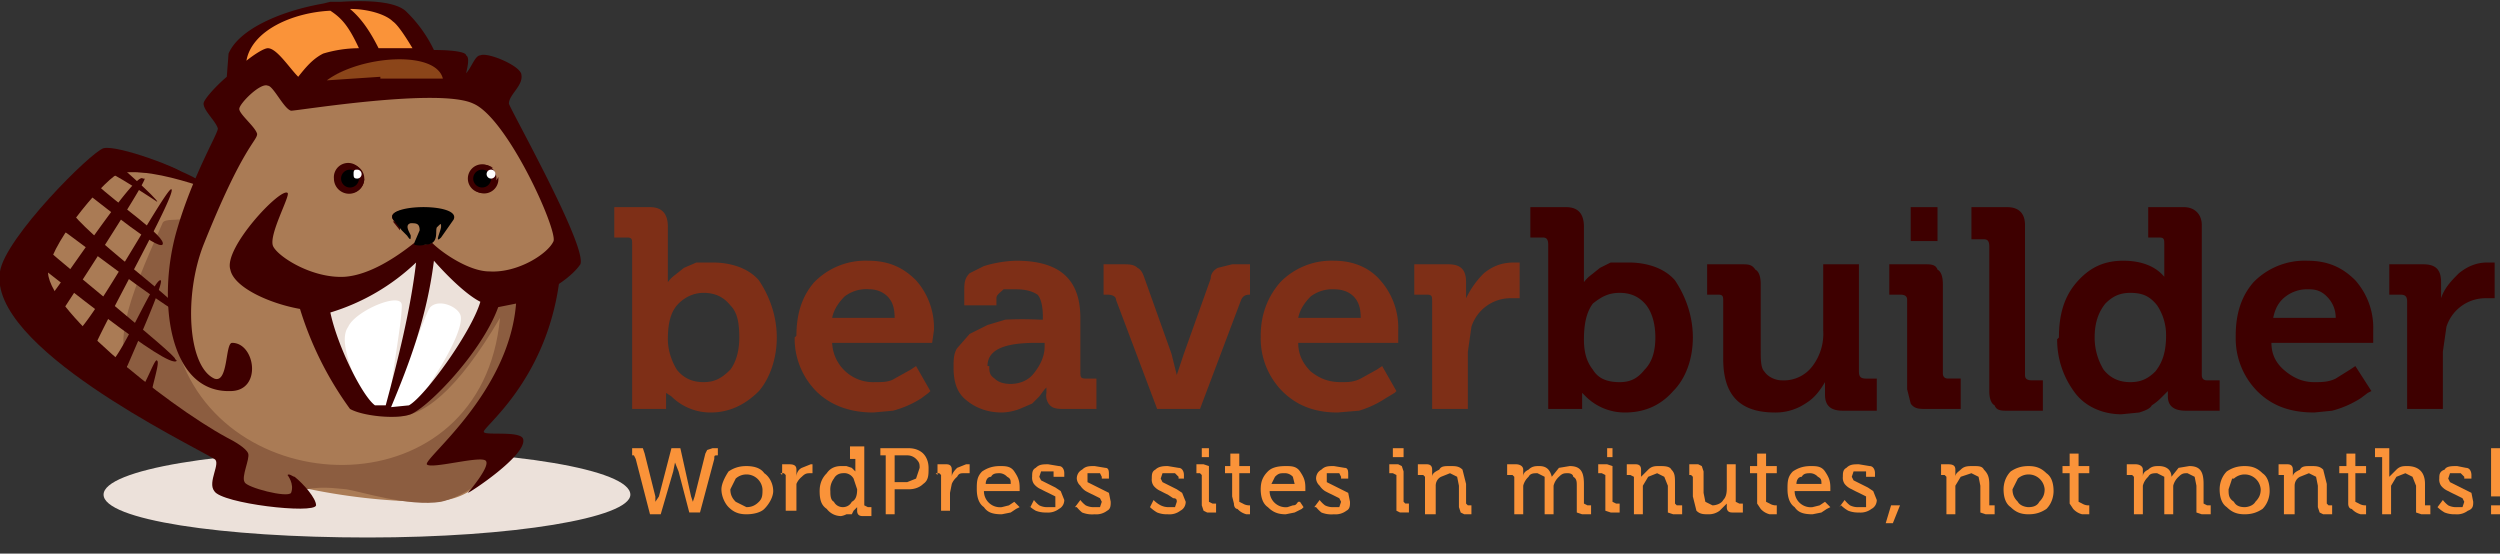 <svg xmlns="http://www.w3.org/2000/svg" width="140" height="31" fill="none"><rect width="100%" height="100%" fill="#333333" stroke="none"/><path fill-rule="evenodd" clip-rule="evenodd" d="M35.4 25.5v-.4h.6l.1.3.6 2.4v.3l.2-.3.7-2.7h.5l.6 2.7.1.3.1-.3.6-2.4.1-.2.3-.1h.3v.4c-.2 0-.2 0-.2.2l-.8 3h-.6l-.6-2.3-.2-.5-.1.5-.7 2.4h-.6l-.8-3.1-.1-.2h-.1zM41.2 26.8l-.3.6c0 .3.1.5.3.7l.6.3c.3 0 .5-.1.7-.3.2-.2.2-.4.2-.7a.9.9 0 00-1.5-.6zm-.4 1.6c-.2-.2-.4-.6-.4-1 0-.3.2-.7.4-1 .3-.2.6-.3 1-.3s.8.1 1 .4c.3.2.5.6.5 1 0 .3-.2.7-.5 1-.2.2-.6.3-1 .3s-.7-.1-1-.4zM43.8 26.6V26h.4c.3 0 .4.1.4.3v.4c0-.2.1-.4.3-.5l.5-.2h.1v.5h-.1c-.2 0-.3 0-.5.2a1 1 0 00-.3.4v1.5H44v-2l-.1-.1h-.2zM46.5 27.5c0 .2 0 .5.2.6.1.2.3.3.5.3s.4-.1.5-.3c.2-.1.3-.3.3-.7l-.2-.6a.6.6 0 00-.6-.3c-.2 0-.4.1-.5.3a1 1 0 00-.2.7zm-.6 0c0-.5.2-.8.4-1 .2-.3.5-.4.8-.4h.3l.3.1.1.1.1.1V25.7h-.3V25h.8V28.3l.2.1h.2v.5h-.5c-.2 0-.3-.1-.3-.3v-.2l-.2.2-.1.2h-.3a1 1 0 01-.3.1 1 1 0 01-.8-.4c-.3-.2-.4-.5-.4-1zM50.1 27h.7l.5-.2.2-.6c0-.2 0-.3-.2-.5a.7.7 0 00-.5-.2h-.7V27zm-.8-1.5v-.4h1.6c.3 0 .6.1.8.3.2.2.3.5.3.8 0 .4 0 .7-.3.9-.2.2-.5.3-.8.3h-.8v1.4h-.5v-3.3h-.3zM52.5 26.6V26h.5c.2 0 .3.1.3.3v.4c0-.2.2-.4.3-.5l.5-.2h.2v.5H54c-.2 0-.3 0-.4.2a1 1 0 00-.3.4l-.1.5v1h-.5v-2l-.1-.1h-.2zM55.2 27.1h1.4c0-.2 0-.3-.2-.4a.6.6 0 00-.4-.2c-.2 0-.4 0-.5.2-.2 0-.3.2-.3.4zm-.5.3c0-.4 0-.7.3-1 .3-.2.6-.3 1-.3.3 0 .6 0 .8.3.2.3.3.5.3.9v.2h-2a.9.9 0 001 .9l.4-.1.3-.2.3.3-.2.1-.3.2-.5.1c-.5 0-.8-.1-1-.4-.3-.2-.4-.6-.4-1zM57.7 28.4l.2-.4a1.5 1.5 0 00.3.3 1 1 0 00.5.1h.4V28v-.2l-.4-.2a6 6 0 01-.4-.2 1 1 0 01-.4-.3.6.6 0 01-.1-.4c0-.2 0-.4.2-.5.2-.2.4-.2.7-.2l.6.1c.2 0 .3.2.3.4v.2H59v-.1-.2h-.7l-.1.3.1.2.4.2.4.2.3.2.2.5c0 .2-.1.4-.3.5a1 1 0 01-.7.2 1.5 1.5 0 01-.6-.1 2 2 0 01-.4-.3zM60.2 28.4l.3-.4a1.5 1.5 0 00.3.3 1 1 0 00.5.1h.3l.1-.3-.1-.2-.4-.2a6 6 0 01-.4-.2 1 1 0 01-.3-.3.6.6 0 01-.2-.4c0-.2.1-.4.3-.5.2-.2.4-.2.7-.2l.6.1c.2 0 .2.2.2.4v.2h-.4v-.1l-.1-.2h-.7v.5l.4.2.4.2.4.2.1.5c0 .2 0 .4-.2.5a1 1 0 01-.7.2 1.5 1.5 0 01-.7-.1 2.1 2.1 0 01-.3-.3zM64.4 28.4l.2-.4a1.5 1.5 0 00.4.3 1 1 0 00.4.1h.4l.1-.3c0-.1 0-.2-.2-.2l-.3-.2a6 6 0 01-.4-.2 1 1 0 01-.4-.3.6.6 0 01-.1-.4c0-.2 0-.4.2-.5.2-.2.5-.2.7-.2l.6.1c.2 0 .3.2.3.4v.2H66v-.1l-.2-.2H65.1l-.1.3.1.2.4.2.4.2.3.2.2.5c0 .2-.1.4-.3.5a1 1 0 01-.7.2 1.5 1.5 0 01-.6-.1 2.1 2.1 0 01-.4-.3zM67.3 25.6h.4v-.5h-.4v.5zm-.3 1V26h.4l.3.1v2l.2.1h.2v.5h-.5l-.2-.1-.1-.3v-1.7l-.1-.1H67zM68.6 26.5v-.4h.3v-.7h.5v.7h.6v.4h-.6v1.6l.2.1a.7.7 0 00.4.1v.5H70h-.2a1 1 0 01-.5-.3c-.1 0-.2-.1-.2-.3l-.1-.4v-1.3h-.3zM71.2 27.1h1.3l-.1-.4a.6.6 0 00-.5-.2c-.2 0-.3 0-.5.2l-.2.4zm-.6.3c0-.4.1-.7.4-1 .2-.2.5-.3 1-.3.3 0 .6 0 .8.3.2.3.3.5.3.9v.2h-2a.9.9 0 001 .9l.3-.1c.2 0 .2-.1.3-.2h.1l.2.3-.1.1-.4.2-.5.1c-.4 0-.7-.1-1-.4-.3-.2-.4-.6-.4-1zM73.6 28.4l.3-.4a1.6 1.6 0 00.3.3 1 1 0 00.5.1h.3l.1-.3-.1-.2-.4-.2a6 6 0 01-.4-.2 1 1 0 01-.3-.3.6.6 0 01-.2-.4c0-.2.1-.4.3-.5.2-.2.4-.2.7-.2l.6.1c.2 0 .2.2.2.4v.2h-.4v-.1l-.1-.2h-.7v.5l.4.2.4.2.4.2.1.5c0 .2 0 .4-.2.5a1 1 0 01-.7.2 1.5 1.5 0 01-.7-.1 2 2 0 01-.3-.3zM78.1 25.6h.5v-.5H78v.5zm-.3 1V26h.5l.2.1.1.3v1.7l.1.1h.2v.5h-.5l-.2-.1v-2l-.2-.1h-.2zM79.4 26.6V26h.5c.2 0 .3.1.3.3V26.7c0-.2.2-.3.4-.4.1-.2.3-.2.6-.2s.5 0 .7.2l.2.8v1.1l.1.1h.2v.5H82l-.2-.1-.1-.3v-1.2l-.1-.5-.4-.2-.5.2c-.2.1-.3.3-.3.5v1.6h-.6v-2.1l-.1-.1h-.2zM84.4 26.6V26h.5c.2 0 .4.1.4.3V26.7c0-.2.1-.3.3-.4.2-.2.4-.2.6-.2.4 0 .6.2.7.6l.4-.5.6-.1c.6 0 .8.3.8 1v1.1l.2.1h.2v.5h-.5l-.3-.1v-1.5c0-.2 0-.4-.2-.5 0-.1-.1-.2-.3-.2-.2 0-.3 0-.5.2a1 1 0 00-.3.5v1.6h-.5v-1.6-.5l-.4-.2c-.2 0-.4 0-.5.2a1 1 0 00-.3.5v1.6h-.5v-2.1l-.1-.1h-.3zM89.9 25.6h.4v-.5H90v.5zm-.4 1V26h.5l.3.1v2l.2.1h.2v.5h-.5l-.3-.1v-2l-.2-.1h-.2zM91.1 26.6V26h.5c.2 0 .3.1.3.3V26.7l.4-.4c.2-.2.4-.2.6-.2.3 0 .6 0 .7.2.2.2.2.4.2.8v1.1l.1.1h.3v.5h-.5l-.3-.1v-1.5l-.2-.5-.4-.2-.5.2-.3.5v1.6h-.5v-2.1l-.2-.1h-.2zM94.6 26.6V26h.5l.2.1.1.3v1.2l.1.5.4.2c.2 0 .5-.1.6-.3.2-.2.2-.5.2-.7V26h.5v2.1l.2.1h.2v.5H97c-.2 0-.3-.1-.3-.3V28.2l-.4.4a1 1 0 01-.6.2c-.3 0-.5 0-.7-.2l-.2-.8v-1.1l-.1-.1h-.2zM98 26.5v-.4h.4v-.7h.5v.7h.6v.4h-.6v1.6l.2.1a.7.7 0 00.3.1h.1v.5h-.4a1 1 0 01-.5-.3l-.2-.3V26.5H98zM100.6 27.1h1.4c0-.2 0-.3-.2-.4a.6.6 0 00-.4-.2c-.2 0-.4 0-.5.2-.2 0-.3.2-.3.4zm-.5.3c0-.4 0-.7.3-1 .3-.2.6-.3 1-.3.3 0 .6 0 .8.3.2.3.3.5.3.9v.2h-2a.9.9 0 001 .9l.4-.1.3-.2.3.3-.2.1-.3.2-.5.1c-.5 0-.8-.1-1-.4-.3-.2-.4-.6-.4-1zM103 28.4l.3-.4a1.6 1.6 0 00.3.3 1 1 0 00.5.1h.4V28v-.2l-.4-.2a6 6 0 01-.4-.2 1 1 0 01-.4-.3.6.6 0 01-.1-.4c0-.2 0-.4.2-.5.2-.2.4-.2.7-.2l.6.1c.2 0 .3.2.3.4v.2h-.5v-.1-.2h-.7l-.1.3.1.2.4.2.4.2.3.2.2.5c0 .2-.1.4-.3.5a1 1 0 01-.7.2 1.5 1.5 0 01-.6-.1 2 2 0 01-.4-.3zM105.6 29.3l.3-1h.5l-.4 1h-.4zM108.7 26.6V26h.4c.3 0 .4.1.4.3V26.7c0-.2.2-.3.3-.4.2-.2.4-.2.7-.2.3 0 .5 0 .6.2.2.2.3.4.3.8V28.3h.3v.5h-.5l-.3-.1v-1.5l-.1-.5-.4-.2-.6.2-.3.5v1.6h-.5v-2.1l-.1-.1h-.2zM113 26.8l-.3.6c0 .3.1.5.3.7.1.2.4.3.6.3.3 0 .5-.1.6-.3.2-.2.3-.4.3-.7a.9.9 0 00-1.5-.6zm-.4 1.6c-.3-.2-.4-.6-.4-1 0-.3.1-.7.4-1 .3-.2.6-.3 1-.3s.7.1 1 .4c.3.2.4.6.4 1 0 .3-.1.7-.4 1-.3.2-.6.3-1 .3s-.7-.1-1-.4zM115.5 26.5v-.4h.4v-.7h.5v.7h.6v.4h-.6v1.6l.2.1a.7.7 0 00.3.1h.1v.5h-.4a1 1 0 01-.5-.3l-.2-.3V26.5h-.4zM119.1 26.6V26h.5c.2 0 .4.1.4.3V26.7c0-.2.1-.3.3-.4.2-.2.4-.2.6-.2.4 0 .7.2.7.6l.4-.5.6-.1c.6 0 .8.3.8 1v1.1l.2.1h.2v.5h-.5l-.3-.1v-1.5l-.1-.5-.4-.2c-.2 0-.3 0-.5.2a1 1 0 00-.3.5v1.6h-.5v-1.6-.5l-.4-.2c-.2 0-.4 0-.5.2a1 1 0 00-.3.5v1.6h-.5v-2.1l-.1-.1h-.3zM125 26.8l-.2.6c0 .3 0 .5.3.7.1.2.3.3.6.3.2 0 .5-.1.6-.3.2-.2.3-.4.3-.7a.9.9 0 00-1.5-.6zm-.3 1.6c-.3-.2-.4-.6-.4-1 0-.3.1-.7.4-1 .3-.2.6-.3 1-.3s.7.1 1 .4c.3.2.4.6.4 1 0 .3-.1.7-.4 1-.3.2-.6.3-1 .3s-.7-.1-1-.4zM127.6 26.6V26h.5c.2 0 .3.1.3.3V26.7c0-.2.2-.3.4-.4.1-.2.3-.2.6-.2s.5 0 .7.2l.2.8v1.1l.1.1h.2v.5h-.5l-.2-.1-.1-.3v-1.2l-.1-.5-.4-.2-.5.2c-.2.1-.3.3-.3.5v1.6h-.6v-2.1-.1h-.3zM131 26.5v-.4h.4v-.7h.5v.7h.6v.4h-.6v1.6l.2.1a.7.7 0 00.4.1v.5h-.1-.2a1 1 0 01-.5-.3c-.1 0-.2-.1-.2-.3V26.5h-.4zM133 25.5v-.4h.8v1.6l.4-.4c.2-.2.4-.2.6-.2.6 0 1 .3 1 1V28.3h.3v.5h-.5l-.3-.1v-1.5l-.2-.5-.4-.2-.5.2-.3.5v1.6h-.5v-3.2h-.4zM136.5 28.4l.3-.4a1.6 1.6 0 00.3.3 1 1 0 00.5.1h.3l.1-.3-.1-.2-.4-.2a6 6 0 01-.4-.2 1 1 0 01-.4-.3.6.6 0 01-.1-.4c0-.2 0-.4.3-.5.1-.2.4-.2.7-.2l.5.1c.2 0 .3.2.3.4v.2h-.4v-.1l-.2-.2H137.2l-.1.3.1.2.4.2.4.2.4.2.1.5c0 .2 0 .4-.3.5a1 1 0 01-.7.2 1.5 1.5 0 01-.6-.1 2 2 0 01-.4-.3zM139.5 28.8h.5v-.5h-.5v.5zm0-3.7h.5v2.7h-.5V25z" fill="#FA9339"></path><path fill-rule="evenodd" clip-rule="evenodd" d="M37.4 19c0 .6.2 1.2.5 1.7.4.5.9.7 1.5.7s1-.2 1.5-.7c.3-.4.5-1 .5-1.8s-.1-1.4-.5-1.8c-.4-.5-.9-.7-1.5-.7-.5 0-1 .2-1.4.6-.4.4-.6 1-.6 2zm-3-5.7v-1.7h2c.7 0 1 .4 1 1.1V15.8a1.8 1.8 0 01.4-.4l.5-.4.7-.3h.9c1 0 2 .3 2.6 1 .6.9 1 2 1 3.2 0 1.2-.4 2.3-1 3-.8.8-1.7 1.2-2.7 1.2a3.1 3.1 0 01-2.2-.9l-.3-.2v.9h-1.9v-9.2c0-.3 0-.4-.3-.4h-.6zM46.6 17.8h3.5c0-.5-.1-.9-.4-1.2-.3-.3-.7-.4-1-.4a2 2 0 00-1.4.4c-.3.3-.6.7-.7 1.2zm-2 1c0-1.2.3-2.2 1-3a4 4 0 013-1.2c1.2 0 2 .4 2.7 1.1a4 4 0 011 2.8l-.1.7h-5.6a2.3 2.3 0 002.4 2.2c.4 0 .8 0 1.1-.2l.9-.5.3-.2.8 1.4-.1.1-.4.3a5.6 5.6 0 01-1.6.7l-1.1.1c-1.3 0-2.4-.4-3.2-1.2a4.2 4.2 0 01-1.2-3zM55.4 20.5c0 .3 0 .5.3.7.2.2.5.3.9.3.5 0 1-.2 1.3-.6.4-.5.6-1 .6-1.5v-.2H58c-1.8 0-2.7.4-2.7 1.3zm-2 0c0-.3 0-.7.2-1l.7-.8 1-.5 1-.3a19.2 19.2 0 011.9 0h.2v-.2c0-.5-.1-1-.3-1.2-.3-.2-.7-.3-1.2-.3h-.7c-.2.2-.4.3-.4.5v.4H54v-.8c0-.4 0-.7.3-1l.8-.4a6.8 6.8 0 011.8-.3c2.4 0 3.6 1 3.6 3.2v3c0 .3 0 .4.3.4h.6v1.7h-1.8c-.3 0-.6 0-.8-.2a.8.8 0 01-.2-.7v-.3l-.1.1-.3.4-.4.4-.7.3a3 3 0 01-1 .2c-.7 0-1.4-.2-2-.7-.5-.4-.7-1-.7-1.8zM61.8 16.5v-1.7h1.1c.3 0 .6 0 .8.2.2.1.3.3.4.6l1.5 4.2.3 1.2.4-1.2 1.5-4.2c0-.3.2-.5.4-.6l.8-.2h1v1.7H70c-.3 0-.4.1-.5.3l-2.3 6.1h-2.4l-2.3-6.1c0-.2-.2-.3-.5-.3h-.1zM72.7 17.8h3.5c0-.5-.1-.9-.4-1.2-.3-.3-.7-.4-1.1-.4a2 2 0 00-1.3.4c-.3.3-.6.7-.7 1.2zm-2.1 1c0-1.2.4-2.2 1.1-3a4 4 0 013-1.2c1.1 0 2 .4 2.6 1.1a4 4 0 011 2.8v.7h-5.6c0 .7.3 1.2.7 1.6.5.4 1 .6 1.7.6.4 0 .7 0 1.1-.2l.9-.5.3-.2.8 1.4-.1.1-.5.3a5.6 5.6 0 01-1.5.7l-1.2.1c-1.3 0-2.3-.4-3.1-1.2a4.2 4.2 0 01-1.2-3zM79.2 16.5v-1.7h1.9c.7 0 1 .3 1 1v.9c.3-.6.6-1 1-1.4.5-.4 1-.6 1.7-.6h.3v2h-.5a2.3 2.3 0 00-2.2 1.6l-.2 1.4v3.2h-2v-6c0-.3 0-.4-.3-.4h-.7z" fill="#7E2F17"></path><path fill-rule="evenodd" clip-rule="evenodd" d="M88.7 19c0 .6.1 1.2.5 1.7.3.5.8.7 1.5.7.6 0 1-.2 1.4-.7.4-.4.6-1 .6-1.8s-.2-1.4-.5-1.8c-.4-.5-.9-.7-1.5-.7s-1 .2-1.5.6c-.3.4-.5 1-.5 2zm-3-5.7v-1.7h2c.7 0 1 .4 1 1.1V15.8a1.9 1.9 0 01.4-.4l.5-.4.6-.3h1c1 0 2 .3 2.6 1 .6.9 1 2 1 3.2 0 1.2-.4 2.3-1.1 3-.7.8-1.6 1.2-2.7 1.2a3.1 3.1 0 01-2.2-.9l-.2-.2v.9h-1.9v-9.2c0-.3-.1-.4-.3-.4h-.7zM95.6 16.5v-1.7h1.9c.4 0 .6 0 .8.3.2.1.3.4.3.8v3.7c0 .5 0 1 .2 1.2.2.3.6.5 1 .5a2 2 0 001.7-.8 3 3 0 00.6-2v-3.7h2v6c0 .3.1.4.4.4h.6V23h-1.9c-.7 0-1-.3-1-.9V21.4c-.3.5-.6.9-1.1 1.2a3 3 0 01-1.7.5c-2 0-2.9-1-2.9-3v-3.2c0-.3 0-.4-.3-.4h-.6zM106.9 13.5h1.6v-1.9H107v1.9zm-1.1 3v-1.7h2c.3 0 .6 0 .7.3.2.1.3.4.3.8v5c0 .2.1.3.3.3h.7v1.7h-2c-.3 0-.6 0-.8-.3l-.2-.8v-5c0-.2-.1-.3-.4-.3h-.6zM110.4 13.3v-1.7h2c.7 0 1 .4 1 1V21c0 .2.1.3.4.3h.6v1.7h-2c-.3 0-.6 0-.7-.3-.2-.1-.3-.4-.3-.8v-8.1c0-.3-.1-.4-.3-.4h-.7zM117.3 18.9c0 .7.2 1.3.5 1.8.4.5.9.7 1.5.7s1-.2 1.4-.6c.4-.5.6-1.1.6-2a3 3 0 00-.5-1.7c-.4-.5-.8-.7-1.5-.7-.6 0-1 .2-1.4.6-.4.5-.6 1.1-.6 1.9zm-2 0c0-1.3.3-2.3 1-3.1.7-.8 1.5-1.2 2.6-1.2 1 0 1.8.3 2.3.9V13.7c0-.3 0-.4-.3-.4h-.6v-1.7h2c.6 0 1 .4 1 1V21c0 .2.1.3.3.3h.7v1.7h-1.9c-.7 0-1-.3-1-.8v-.3l-.1.1-.3.3a3 3 0 01-.5.4c-.1.2-.4.3-.7.4l-1 .1c-1 0-2-.4-2.6-1.2-.6-.8-1-1.8-1-3zM127.3 17.8h3.5c0-.5-.2-.9-.5-1.2-.3-.3-.6-.4-1-.4a2 2 0 00-1.3.4c-.4.3-.6.7-.7 1.2zm-2.1 1c0-1.2.3-2.2 1-3a4 4 0 013-1.2c1.2 0 2 .4 2.7 1.1a4 4 0 011 2.8v.7h-5.7c0 .7.3 1.2.8 1.6.5.4 1 .6 1.6.6.4 0 .8 0 1.2-.2l.8-.5.3-.2.9 1.4-.2.1-.4.3a5.6 5.6 0 01-1.6.7l-1 .1c-1.4 0-2.4-.4-3.2-1.2a4.2 4.2 0 01-1.2-3zM133.8 16.5v-1.7h1.9c.7 0 1 .3 1 1v.9c.2-.6.6-1 1-1.4.5-.4 1-.6 1.6-.6h.4v2h-.5a2.3 2.3 0 00-2.2 1.6l-.2 1.4v3.2h-2v-6c0-.3-.1-.4-.4-.4h-.6z" fill="#3E0000"></path><path fill-rule="evenodd" clip-rule="evenodd" d="M35.3 27.7c0 1.3-6.6 2.4-14.7 2.4-8.2 0-14.8-1-14.8-2.4s6.6-2.5 14.8-2.5c8.1 0 14.7 1.1 14.7 2.5z" fill="#ECE1DA"></path><path fill-rule="evenodd" clip-rule="evenodd" d="M16.1 27.3c3-.1 7 1.5 9.4-.3.6-.4.3-.6.3-.6-2.4 2.5-5.6.4-10.2.2l.5.7z" fill="#3E0000"></path><path fill-rule="evenodd" clip-rule="evenodd" d="M11.7 11a5.1 5.1 0 00-6-1.1c-2 1.1-5.6 5.2-3.3 7.3 1.5 1.4 1.8 2.4 4 3.7 1.2.7 2.6 2.4 4.3 3.3.8.5 2.1 1.2 2.2 2.2.2 1.5 2.4 1.9 4.3 1.8.4 0-.6-.9-.3-.9a34.7 34.7 0 007 .8c2.2 0 2.9-1 3.2-1.4 1.1-1.1 0-1.7-.3-2.3-.1-.2.2-.6.2-.8.6-1.4 1-1.9 1.8-3.1.6-1 .5.3 1-1.3 1.5-4 .3-1.3.5-3.3 0-.7 2.5-1.4.6-4.7-.7-1.1-1.8-3.9-3-5.3s-.6-.2-1.7-.5c-8.7-2.7-4 1-9.8-.6-2.6-.7-3-.9-3.4 2.7-.3 1.7-.3 1-1.3 3.4z" fill="#AA7B55"></path><path fill-rule="evenodd" clip-rule="evenodd" d="M22 23.3c1.6.2 3.6-1.4 6-5.5-1 10.8-15.3 10.5-18 1.9-.4-1 .2-5.2 1.4-7.5 3.2-6.6-.2-.4-1 0-.4.2-1.2 0-1.3.3-2 4.5-3 7-1.4 9 1.4 2 3.8 2.7 4 3 .2 0 .8 2.6 2 3 .9.4 2 .8 2.7.6.4-.1.4-.7.8-.7.9-.2 2 0 2.2 0 .7.1 3.5 1 5.3.7 2.1-.5 3.3-2.3 3.6-2.6.4-.4-2.6-1.1-2.1-1.6 2-2.2 3.8-5.2 3-6.8 0 0 2.4-1.5 2.4-3.4 0-2-.8 3.7-6 2.5-1.7-.4-1.6 3.3-2.5 3.3-5.8-.3-1.2 3-1 3.8z" fill="#8C5D40"></path><path fill-rule="evenodd" clip-rule="evenodd" d="M23.2 14c0 .4-3.1 1.5-4 2.1-.7.6-1.2.3-1.2 1.8l.9 2.8c.8 1.6 1.5 2.5 3.4 2.4.6 0 1.2-.5 1.7-.8.6-.4 2.4-3.8 3-4.7 1.4-1.8-.4-1.5-2-3-.1-.3-1.5-.6-1.8-.6z" fill="#fff"></path><path fill-rule="evenodd" clip-rule="evenodd" d="M23.2 14c0 .3-2.6 1.7-3.4 2-.8.4-1.5-.5-1.8.3-.6 1.4 1.7 4.8 1.9 5-.3-.9-.9-2.3-.4-3 .4-.9 3-2 3-1.2s-.3 2.4-.6 4.6c.6 0 1.9-4.2 2.2-4.5.5-.5 1.6 0 1.7.5.1.5-.4 1.8-1.8 3.9a13 13 0 003.2-3.8c.5-1.7-1.2-2.7-2.1-3.3l-1.9-.5z" fill="#ECE1DA"></path><path fill-rule="evenodd" clip-rule="evenodd" d="M13.4 4.4c-.5 0 0-1.5.6-2C16 .5 16.2 1 18.3.3c1-.3 3.4.2 4.2.6.3.2 1 1.8 1.8 2.2 1 .5 1.8 1.8 0 2.1-1.9.3-4.8.6-6.4-.7-1-.8-.4.8-1.8.2l-2.7-.3z" fill="#FA9339"></path><path fill-rule="evenodd" clip-rule="evenodd" d="M18.1 4.5c-.3 0 1-.4 1.3-.7 1.1-1 1.3-.4 2.4-.8.5-.2 2.3.3 2.7.5.2 0 .2.3.7.5.5.3 1 .7 0 .8-1 .2-2.9.8-3.7.2-.6-.5-.2.1-1 0-.4 0-5.5-.6-2.4-.5z" fill="#8B4519"></path><path fill-rule="evenodd" clip-rule="evenodd" d="M8 10c-.4-.5-5 6.6-5.5 7-.8.9.5 1.3 2 2.6 2.7 2.2 2.2 2 4 2.9v-.2c-.2-.1.5-2 .3-2.1-.1-.2-.5 1-.9 1.6-.3-.4-1-.9-.9-1 .6-1.4 2.2-5 2-5.1-.3-.2-2 3.8-2.7 4.5-.2.2-.7 0-1-.3 0-.1-.2-.3 0-.5.9-2 4.6-8.6 4.3-8.8-.2-.2-3.6 6-5 7.7-.4.7-1-.4-1.3-.6.4-.6 4.9-7.5 4.8-7.7zM22 12.4l.4.5v-1.1c-.4.1-.6.3-.3.6zM27.5 9.4h.1a.8.8 0 10.3.5.4.4 0 11-.4-.5z" fill="#3E0000"></path><path fill-rule="evenodd" clip-rule="evenodd" d="M16.5 26.7c-.1 0-.3-.2-.4-.1 0 0 .4.5.2 1-.2.3-2.5-.3-2.6-.6-.2-.3.3-1.3.2-1.6-.1-.3-.8-.7-1.2-.9-3.5-1.9-10.3-7.4-10-9.4.3-1.8 3.4-5.3 4-5.4.8-.2 3.5.2 3.5 0 .1-.2-3.6-1.6-4.4-1.4-.7.2-5.5 5-5.8 6.9-.7 4.2 10.5 9.6 12 10.5.4.2-.4 1.3 0 1.8.4.7 5.6 1.3 5.7.8 0-.4-.7-1.2-1.2-1.6z" fill="#3E0000"></path><path fill-rule="evenodd" clip-rule="evenodd" d="M22.9 22.7l-1 .1c1-2.4 2-5 2.4-8.2.7.8 1.8 1.9 2.6 2.3-.5 1.7-3.1 5.3-4 5.8zm-1.4 0H21c-.7-.5-2.1-3.3-2.5-5.2a12 12 0 004.8-2.8c-.3 2.6-1 5.4-1.7 8zm-.2-18.4l-3 .2c1.9-1.4 6.1-1.7 6.5-.1h-3.5zm-4.6 0c-.5-.5-1.2-1.6-1.7-1.6-.2 0-.7.3-1.2.7.3-1.7 2.6-2.7 4.7-2.8.6.4 1 .8 1.6 2.1a7 7 0 00-2 .3c-.6.3-1 .8-1.4 1.3zM22 1.2c.3.2.8 1 1.1 1.5h-1.9c-.5-1-1-1.7-1.6-2.2 1 0 2 .3 2.4.7zm6.5 4.6c0-.5.8-1 .7-1.6 0-.5-1.9-1.3-2.3-1.1-.3 0-.5.7-.8 1 .1-.4.2-.9 0-1 0-.2-.8-.3-1.8-.3A7.5 7.5 0 0022.7.6c-.6-.5-2-.6-3.6-.5h-.6l-.4.1c-2.3.4-4.7 1.4-5.3 2.8l-.1 1.3c-.7.6-1.3 1.3-1.3 1.5 0 .4.7 1 .8 1.4 0 .3-1.4 2.6-2.3 5.7-1.1 3.8-.5 9.1 3 9 1.8 0 1.4-2.7.1-2.7-.4 0-.2 2.3-1 2-1.5-.7-1.7-4.7-.6-7.5 2.2-5.5 3-5.8 3-6.2-.1-.4-1-1.1-1-1.4 0-.3 1.2-1.5 1.6-1.3.3 0 .9 1.3 1.3 1.4.4 0 8.3-1.3 10.2-.4 1.9.8 4.7 7 4.5 7.7-.3.7-2 1.8-3.6 1.7-1.1 0-2.6-1-3.2-1.6a1.5 1.5 0 01-1 0c-1 .8-2.5 1.8-3.9 1.9-1.8.1-3.7-1.1-4-1.7-.3-.6 1-2.9.8-3-.4-.3-3.6 3.1-3.2 4.3.2 1 2.2 1.9 3.9 2.2a19 19 0 002.8 5.6c.7.4 2.6.6 3.4.3 1-.4 4-3.5 4.9-6l1-.2c-.4 5-5.1 8.6-5 9 .2.3 3-.5 3.3-.2.3.3-1 1.8-1 1.8.1 0 3.3-2.1 3.1-3-.1-.5-2.1-.2-2.2-.4-.2-.2 3.4-2.7 4.2-8.3.6-.4 1-.8 1.2-1.1.4-1-4-8.8-4-9z" fill="#3E0000"></path><path fill-rule="evenodd" clip-rule="evenodd" d="M20 9.4h.1a.8.8 0 00-1.4.6.8.8 0 101.7 0 .4.4 0 11-.4-.6zM27 10.8a.8.8 0 000-1.6.8.8 0 000 1.6z" fill="#3E0000"></path><path fill-rule="evenodd" clip-rule="evenodd" d="M27 10.5a.5.5 0 100-1 .5.5 0 000 1z" fill="#000"></path><path fill-rule="evenodd" clip-rule="evenodd" d="M27.5 10a.2.2 0 100-.5.2.2 0 000 .5z" fill="#fff"></path><path fill-rule="evenodd" clip-rule="evenodd" d="M19.6 10.8a.8.8 0 000-1.6.8.8 0 000 1.6z" fill="#3E0000"></path><path fill-rule="evenodd" clip-rule="evenodd" d="M19.6 10.5a.5.5 0 100-1 .5.5 0 000 1z" fill="#000"></path><path fill-rule="evenodd" clip-rule="evenodd" d="M20 10a.2.2 0 000-.5c-.1 0-.2 0-.2.2s0 .3.2.3z" fill="#fff"></path><path fill-rule="evenodd" clip-rule="evenodd" d="M23.2 13.6l.3-.7c0-.4-.2-.4-.5-.4-.4.1 0 .6 0 .7 0 .2 0 .3-.2 0l-.3-.3-.4-.5c-1-1 3.8-1.1 3.3-.1l-.7 1c-.4.4 0-.4 0-.6 0-.2 0-.2-.2 0-.2.1.2 1-.7 1a1 1 0 01-.6 0z" fill="#000"></path><path fill-rule="evenodd" clip-rule="evenodd" d="M7.3 9.6c1.7.1 2.9.5 4.5 1-.5-.5-1.3-.9-2.9-1.5-.6-.3-1.3.1-1.6.5zM9.9 20.2c-.4.6-7.2-5-7.7-5.3-1-.7.4-2 1.6-3.5 2.1-2.8 1-1.1 2.6-2.4 0 0 2.5 2.2 2.4 2.3 0 0-2.7-1.8-2.9-1.7l-.5.7c1 1 4 3 3.7 3.4-.3.3-3.2-2.1-4-2.7-.7-.5-1 .8-1 1 1.4 1.7 6.3 5.2 6 5.5-.2.2-4.4-3-6.3-4.4-.6-.5-.8.7-1 1 .5.5 7.2 5.9 7 6z" fill="#3E0000"></path></svg>